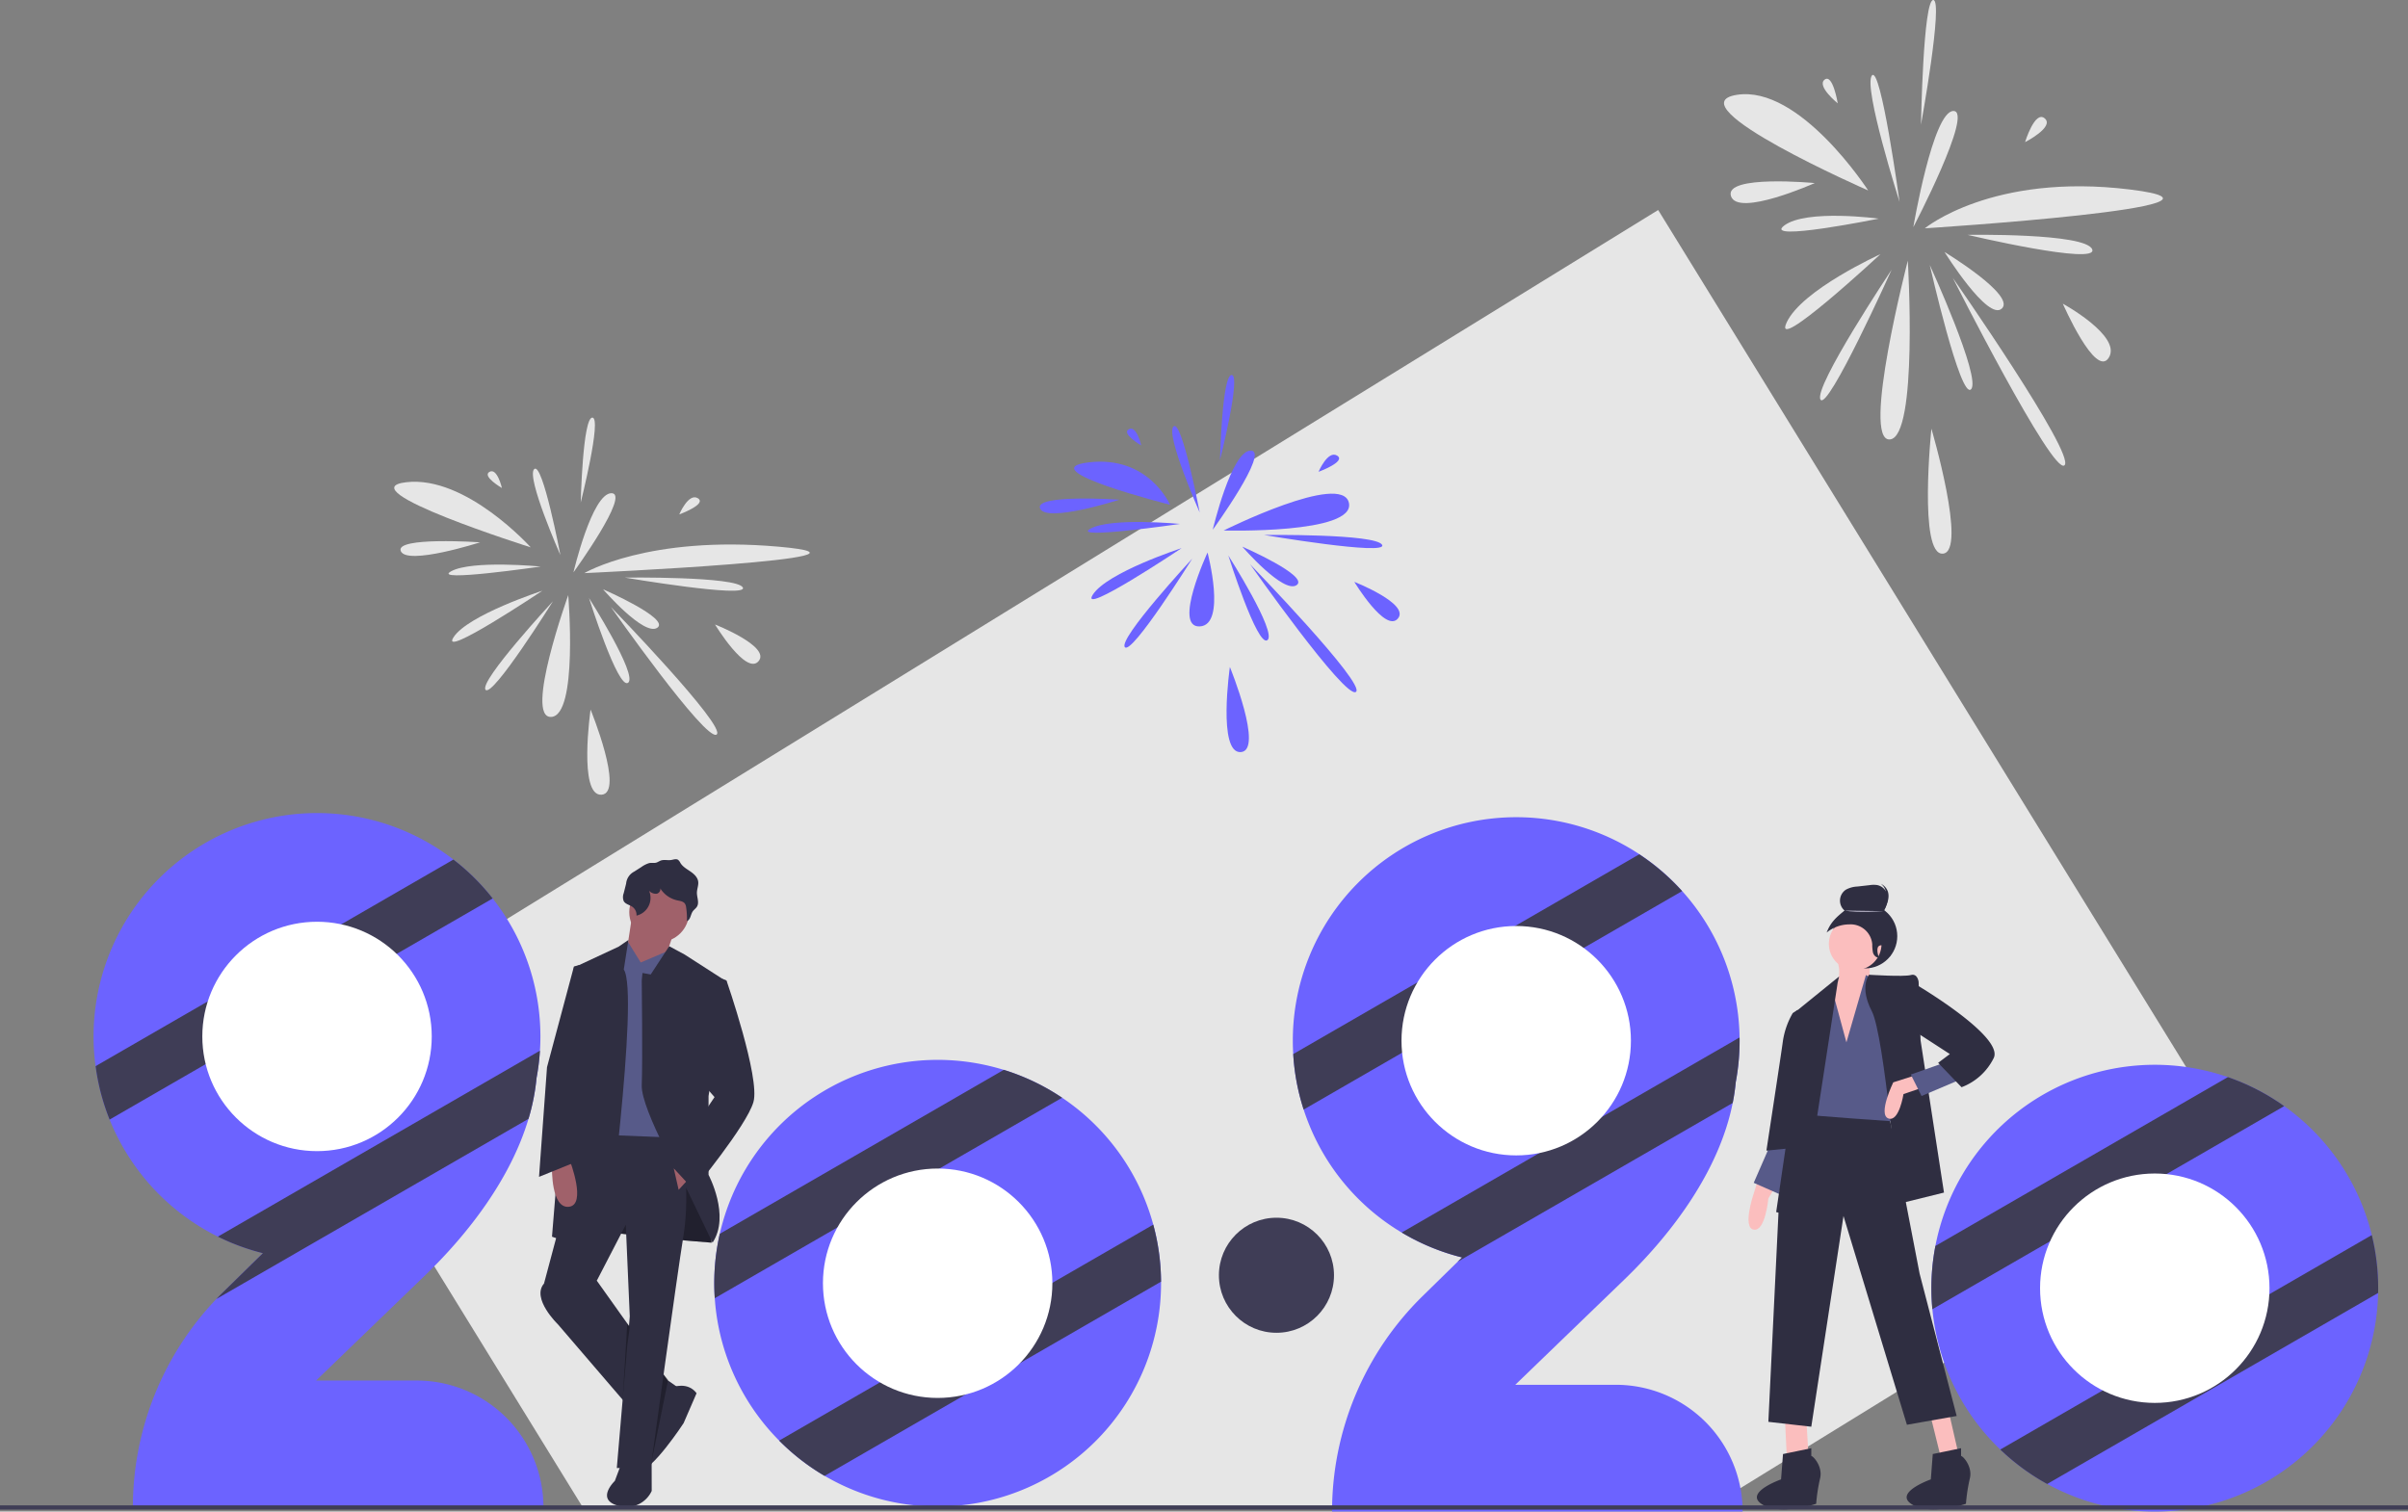 <svg height="709.435" viewBox="0 0 1130 709.435" width="1130" xmlns="http://www.w3.org/2000/svg"><rect x="0" y="0" width="1130" height="709.435" fill="#808080" stroke="none"/><path d="m1056.61 550.685-254.64 156.84h-528.44l-133.14-216.16 637.74-392.8z" fill="#e6e6e6"/><path d="m912.456 548.604-.458 13.883-3.663 29.695-12.362 1.928-3.205-11.955v-15.426s6.868-10.798 5.037-18.125 14.652 0 14.652 0z" fill="#fbbebe" transform="translate(-35 -95.282)"/><circle cx="875.186" cy="439.369" fill="#2f2e41" r="15.144"/><path d="m837.622 665.95.915 18.773 10.073-2.747-.915-15.11z" fill="#fbbebe"/><path d="m905.844 664.119 4.808 19.459 8.241-1.831-4.349-19.002z" fill="#fbbebe"/><path d="m859.801 649.513-1.831 5.952s-5.494 16.025 0 16.941 6.868-14.652 6.868-14.652l3.205-5.494z" fill="#fbbebe" transform="translate(-35 -95.282)"/><path d="m830.754 537.289-7.784 17.857 11.787 5.192 6.528-23.049z" fill="#575a89"/><path d="m886.156 521.721 14.652 76.007 17.399 66.849-23.352 4.121-29.761-97.985-15.11 98.9-20.146-2.289 5.036-103.936 10.989-44.414z" fill="#2f2e41"/><path d="m884.984 778.632c.916 0 5.494 5.037 4.121 10.531a81.316 81.316 0 0 0 -1.831 11.905s-16.712 5.723-25.412.229 8.928-11.676 8.928-11.676l.916-11.905 13.278-2.747z" fill="#2f2e41" transform="translate(-35 -95.282)"/><path d="m955.267 778.632c.916 0 5.494 5.037 4.121 10.531a81.316 81.316 0 0 0 -1.831 11.905s-16.712 5.723-25.412.229 8.928-11.676 8.928-11.676l.916-11.905 13.278-2.747z" fill="#2f2e41" transform="translate(-35 -95.282)"/><circle cx="870.588" cy="442.968" fill="#fbbebe" r="12.362"/><path d="m901.467 584.495 9.157-31.593 3.205 1.831 17.857 44.871-8.242 21.978s-40.293-2.747-40.293-3.205 4.121-53.113 4.121-53.113l7.996-9.248.246 6.501z" fill="#575a89" transform="translate(-35 -95.282)"/><path d="m935.35 556.107s-.458-4.121-3.663-3.205-19.583-.133-19.583-.133-4.684 5.627 1.268 17.074 12.591 90.429 12.591 90.429l21.291-5.266-10.989-71.428z" fill="#2f2e41" transform="translate(-35 -95.282)"/><path d="m863.033 458.306-21.748 17.628 1.373 30.678-9.157 62.27 11.904 2.747 16.942-110.346z" fill="#2f2e41"/><path d="m933.518 600.063-10.073 3.205s-7.326 15.11-2.289 16.941 7.089-11.426 7.089-11.426l9.394-3.226z" fill="#fbbebe" transform="translate(-35 -95.282)"/><path d="m879.032 570.759-.472-1.526-2.276 1.526a37.086 37.086 0 0 0 -4.579 12.82c-.916 6.868-7.784 51.739-7.784 51.739l13.736-1.374z" fill="#2f2e41" transform="translate(-35 -95.282)"/><path d="m912.254 498.828-15.567 5.494 5.036 10.073 18.315-7.783z" fill="#575a89"/><path d="m930.313 555.191c.458 0 45.329 26.099 40.293 36.63a27.707 27.707 0 0 1 -15.11 13.736l-10.989-11.447 5.494-4.121-16.941-10.989z" fill="#2f2e41" transform="translate(-35 -95.282)"/><path d="m923.111 530.051c-.232-2.834-1.589-5.739-4.098-7.077 1.26-2.531 2.386-5.42 1.556-8.122a6.199 6.199 0 0 0 -4.67-4.178 12.165 12.165 0 0 0 -3.628.047l-5.658.642a12.356 12.356 0 0 0 -5.303 1.428 6.142 6.142 0 0 0 -.709 9.858c-3.958 3.166-6.604 5.57-8.405 10.308a17.019 17.019 0 0 1 10.69-3.827 10.19 10.19 0 0 1 10.706 9.336 18.856 18.856 0 0 0 .348 3.953c.385 1.27 1.544 2.459 2.858 2.274-.182.026-1.304-3.342-.514-4.897l.012-.025a1.48 1.48 0 0 1 .804-.69 2.316 2.316 0 0 1 3.078 1.61c.439 1.687 1.142 3.839 1.756 3.268.804-.748.466-7.345.683-8.368a19.202 19.202 0 0 0 .495-5.54z" fill="#2f2e41" transform="translate(-35 -95.282)"/><path d="m918.95 522.929s-12.443.812-18.395-.271" fill="#d0cde1" transform="translate(-35 -95.282)"/><path d="m918.245 521.264c1.26-2.531 2.386-5.42 1.556-8.122a6.136 6.136 0 0 0 -2.171-3.051 6.213 6.213 0 0 1 3.319 3.74c.831 2.702-.295 5.591-1.556 8.122-.999-.149 1.361.649-1.148-.689z" fill="#2f2e41" transform="translate(-35 -95.282)"/><path d="m139.85 701.577 18.5-18.13a104.203 104.203 0 0 1 -21.12-7.77 105.26 105.26 0 0 1 -50.79-54.93 104.845 104.845 0 1 1 202.16-39.02q0 3.36-.22 6.68a105.392 105.392 0 0 1 -1.59 12.79 99.038 99.038 0 0 1 -3.78 19.19c-8.29 27.8-27.85 53.51-48.55 73.49l-51.12 49.34h47.18a59.51 59.51 0 0 1 59.5 59.5h-192.66a141.595 141.595 0 0 1 39.15-97.75q1.635-1.725 3.34-3.39z" fill="#6c63ff" transform="translate(-35 -95.282)"/><path d="m266.2 516.957-45.07 26.02-89.61 51.74-45.08 26.03a104.178 104.178 0 0 1 -6.58-25.08l52.65-30.4 62.64-36.16 52.63-30.4a104.662 104.662 0 0 1 18.42 18.25z" fill="#3f3d56" transform="translate(-35 -95.282)"/><path d="m288.38 588.408a105.392 105.392 0 0 1 -1.59 12.79 99.038 99.038 0 0 1 -3.78 19.19l-146.5 84.58q1.635-1.725 3.34-3.39l18.5-18.13a104.203 104.203 0 0 1 -21.12-7.77z" fill="#3f3d56" transform="translate(-35 -95.282)"/><circle cx="148.771" cy="486.443" fill="#fff" r="53.832"/><path d="m579.85 697.558a104.834 104.834 0 0 1 -209.43 7.03c-.16-2.32-.24-4.67-.24-7.03a104.844 104.844 0 0 1 206.01-27.52v.01a104.045 104.045 0 0 1 3.65 26.76v.01c.01.25.01.49.01.74z" fill="#6c63ff" transform="translate(-35 -95.282)"/><path d="m533.41 610.488-57.6 33.25-47.83 27.62-57.56 33.23c-.16-2.32-.24-4.67-.24-7.03a104.941 104.941 0 0 1 2.58-23.2l133.3-76.96a104.489 104.489 0 0 1 27.35 13.09z" fill="#3f3d56" transform="translate(-35 -95.282)"/><path d="m579.84 696.808v.01l-66.16 38.19-.02.01-25.57 14.77-66.14 38.19a104.417 104.417 0 0 1 -21.32-16.57l47.31-27.32 80.91-46.71 47.34-27.33a104.045 104.045 0 0 1 3.65 26.76z" fill="#3f3d56" transform="translate(-35 -95.282)"/><circle cx="440.015" cy="602.274" fill="#fff" r="53.832"/><path d="m719.04 687.457 2.05-2.01a104.744 104.744 0 0 1 -79.22-95.45q-.195-3.105-.19-6.27a104.825 104.825 0 0 1 209.64-1.52c.02.51.02 1.01.02 1.52a105.866 105.866 0 0 1 -1.81 19.47 92.204 92.204 0 0 1 -1.43 9.74v.01c-6.26 31.4-27.87 60.7-50.9 82.93l-51.12 49.34h47.18a59.51 59.51 0 0 1 59.5 59.5h-192.67a141.607 141.607 0 0 1 42.5-101.14z" fill="#6c63ff" transform="translate(-35 -95.282)"/><path d="m824.36 513.517-177.59 102.53a103.896 103.896 0 0 1 -4.9-26.05l162.4-93.76a104.975 104.975 0 0 1 20.09 17.28z" fill="#3f3d56" transform="translate(-35 -95.282)"/><path d="m851.34 583.728a105.866 105.866 0 0 1 -1.81 19.47 92.204 92.204 0 0 1 -1.43 9.74v.01l-129.06 74.51 2.05-2.01a104.17 104.17 0 0 1 -28.32-11.7l158.55-91.54c.02.51.02 1.01.02 1.52z" fill="#3f3d56" transform="translate(-35 -95.282)"/><circle cx="711.509" cy="488.443" fill="#fff" r="53.832"/><path d="m1151 699.887c0 .74-.01 1.49-.02 2.23a104.829 104.829 0 0 1 -209.17 7.63c-.32-3.25-.47-6.53-.47-9.86a104.81 104.81 0 0 1 165.56-85.46 104.657 104.657 0 0 1 44.1 85.46z" fill="#6c63ff" transform="translate(-35 -95.282)"/><path d="m1106.9 614.428-165.09 95.32c-.32-3.25-.47-6.53-.47-9.86a103.789 103.789 0 0 1 1.89-19.84l137.25-79.24a104.31 104.31 0 0 1 26.42 13.62z" fill="#3f3d56" transform="translate(-35 -95.282)"/><path d="m1151 699.887c0 .74-.01 1.49-.02 2.23l-155.3 89.66a104.68 104.68 0 0 1 -22.01-16.17l174.34-100.66a104.552 104.552 0 0 1 2.99 24.94z" fill="#3f3d56" transform="translate(-35 -95.282)"/><circle cx="1011.17" cy="604.607" fill="#fff" r="53.832"/><path d="m368.902 669.621v8.891s-63.639-4.679-66.915-9.827 4.211-39.307 4.211-39.307l55.216 10.763z" fill="#2f2e41" transform="translate(-35 -95.282)"/><path d="m368.902 669.621v8.891s-63.639-4.679-66.915-9.827 4.211-39.307 4.211-39.307l55.216 10.763z" opacity=".3" transform="translate(-35 -95.282)"/><path d="m313.686 694.421 34.627 48.665 4.679 3.276-13.57 20.121-42.582-49.601s-12.634-12.166-6.551-19.185 23.397-3.276 23.397-3.276z" fill="#2f2e41" transform="translate(-35 -95.282)"/><path d="m350.653 746.362s7.019-2.808 11.23 2.808l-6.083 14.038s-14.974 22.929-21.057 22.461-4.679-9.359-2.808-10.295 6.515-10.024 6.515-10.024z" fill="#2f2e41" transform="translate(-35 -95.282)"/><path d="m340.799 781.033.027 13.995a12.98 12.98 0 0 1 -15.442 7.019c-11.23-2.808-1.872-11.698-1.872-11.698l2.808-7.487z" fill="#2f2e41" transform="translate(-35 -95.282)"/><circle cx="309.336" cy="428.108" fill="#a0616a" r="14.038"/><path d="m296.935 427.874-2.807 18.25 13.102 18.717 9.359-28.544z" fill="#a0616a"/><path d="m300.679 451.739 12.611-5.381 1.895 91.949-39.307-2.808 13.57-87.972 5.292-5.381z" fill="#575a89"/><path d="m336.147 555.444.349-3.513 3.863.705 8.674-13.26 7.236 3.902 19.653 12.634-8.423 53.813v36.967s10.295 19.185 1.872 31.82l-11.698-24.333s-21.993-37.903-21.525-49.601-0-49.133-0-49.133z" fill="#2f2e41" transform="translate(-35 -95.282)"/><path d="m327.724 550.297 2.168-13.858-4.508 3.095-21.057 9.827-10.295 126.343 24.801 8.891s16.378-123.067 8.891-134.298z" fill="#2f2e41" transform="translate(-35 -95.282)"/><path d="m309.007 627.506 45.858 1.872s4.211 25.269.936 45.39-15.442 109.497-15.442 109.497h-15.91l6.083-71.126-1.872-43.05-13.57 26.204-24.801 1.404z" fill="#2f2e41" transform="translate(-35 -95.282)"/><path d="m349.97 498.911c1.091-.177 2.297-.683 3.222-.079a4.275 4.275 0 0 1 1.115 1.485c1.071 1.748 2.946 2.802 4.638 3.959s3.381 2.671 3.687 4.698c.264 1.745-.563 3.475-.588 5.24-.031 2.233 1.18 4.653.036 6.571-.523.877-1.452 1.442-2.024 2.287-1.01 1.493-1.005 3.9-2.709 4.49a35.078 35.078 0 0 0 -.358-6.378 4.166 4.166 0 0 0 -.543-1.734c-.762-1.139-2.324-1.312-3.664-1.602a12.597 12.597 0 0 1 -8.216-6.079c.857 1.016-.116 2.732-1.422 2.978a4.341 4.341 0 0 1 -3.567-1.421 8.545 8.545 0 0 1 -5.892 11.693 4.636 4.636 0 0 0 -1.903-4.121c-1.352-.956-3.285-1.24-4.091-2.686a5.074 5.074 0 0 1 -.014-3.678l1.147-4.554a7.008 7.008 0 0 1 3.774-5.614l3.438-2.199a12.364 12.364 0 0 1 3.523-1.774c1.125-.282 2.265.066 3.368-.236.911-.25 1.652-.903 2.599-1.112 1.463-.322 2.97.105 4.442-.134z" fill="#2f2e41" transform="translate(-35 -95.282)"/><path d="m302.455 640.141s7.955 20.589-.468 21.525-7.955-18.25-7.955-18.25z" fill="#a0616a" transform="translate(-35 -95.282)"/><path d="m274.007 454.546-2.252-1.6-2.428.665-12.634 47.261-3.744 51.473 17.314-7.019-.936-36.499z" fill="#2f2e41"/><path d="m323.608 552.813-5.147 5.615-2.29-10.084z" fill="#a0616a"/><path d="m371.71 556.38 2.374-1.649 1.838.713s15.91 45.858 12.634 57.088-28.076 41.178-28.076 41.178l-11.23-12.166 21.057-31.352-6.551-7.487z" fill="#2f2e41" transform="translate(-35 -95.282)"/><path d="m294.358 631.579-2.17 25.371 2.17-35.786 1.174 1.65z" opacity=".3"/><path d="m311.39 645.101-5.591 40.649 7.748-38.18z" opacity=".3"/><path d="m0 706.525h1130v2h-1130z" fill="#3f3d56"/><circle cx="599" cy="598.525" fill="#3f3d56" r="27"/><g transform="translate(-35 -95.282)"><path d="m917.445 214.571s-36.96 16.694-44.048 32.104 44.048-32.104 44.048-32.104z" fill="#e6e6e6"/><path d="m916.644 197.897s-34.06-4.591-44.393 3.255 44.393-3.255 44.393-3.255z" fill="#e6e6e6"/><path d="m926.392 190.03s-17.132-53.947-12.981-59.286 12.981 59.286 12.981 59.286z" fill="#e6e6e6"/><path d="m932.867 201.893s9.195-54.528 18.829-54.528-18.829 54.528-18.829 54.528z" fill="#e6e6e6"/><path d="m938.264 202.437s31.614-26.199 96.385-18.202-96.385 18.202-96.385 18.202z" fill="#e6e6e6"/><path d="m958.313 205.509s55.377-.969 58.488 6.785-58.488-6.785-58.488-6.785z" fill="#e6e6e6"/><path d="m947.517 213.56s33.448 20.274 26.912 26.512-26.912-26.512-26.912-26.512z" fill="#e6e6e6"/><path d="m1003.035 237.829s27.759 15.168 21.59 25.28-21.59-25.28-21.59-25.28z" fill="#e6e6e6"/><path d="m951.373 225.694s57.831 82.918 52.433 87.974-52.433-87.974-52.433-87.974z" fill="#e6e6e6"/><path d="m940.578 219.627s24.348 53.18 19.379 58.35-19.379-58.35-19.379-58.35z" fill="#e6e6e6"/><path d="m930.277 217.605s-21.914 84.797-8.467 83.923 8.467-83.923 8.467-83.923z" fill="#e6e6e6"/><path d="m922.708 221.82s-36.784 55.173-33.418 60.984 33.418-60.984 33.418-60.984z" fill="#e6e6e6"/><path d="m911.668 184.667s-32.07-49.678-61.725-44.863 61.725 44.863 61.725 44.863z" fill="#e6e6e6"/><path d="m886.602 181.202s-42.409-4.045-39.325 6.067 39.325-6.067 39.325-6.067z" fill="#e6e6e6"/><path d="m897.397 143.787s-2.313-14.157-6.169-11.123 6.169 11.123 6.169 11.123z" fill="#e6e6e6"/><path d="m936.465 153.804s10.581-58.307 5.785-58.521-5.785 58.521-5.785 58.521z" fill="#e6e6e6"/><path d="m985.3 161.989s4.626-15.168 9.253-11.123-9.253 11.123-9.253 11.123z" fill="#e6e6e6"/><path d="m941.349 296.478s-6.169 59.661 5.398 58.65-5.398-58.65-5.398-58.65z" fill="#e6e6e6"/><path d="m289.511 372.535s-34.99 11.371-41.701 21.867 41.701-21.867 41.701-21.867z" fill="#e6e6e6"/><path d="m288.752 361.177s-32.245-3.127-42.027 2.217 42.027-2.217 42.027-2.217z" fill="#e6e6e6"/><path d="m297.98 355.819s-16.219-36.745-12.289-40.382 12.289 40.382 12.289 40.382z" fill="#e6e6e6"/><path d="m304.11 363.899s8.705-37.141 17.825-37.141-17.825 37.141-17.825 37.141z" fill="#e6e6e6"/><path d="m309.22 364.27s29.929-17.845 91.248-12.398-91.248 12.398-91.248 12.398z" fill="#e6e6e6"/><path d="m328.2 366.362s52.425-.66 55.371 4.622-55.371-4.622-55.371-4.622z" fill="#e6e6e6"/><path d="m317.98 371.846s31.665 13.81 25.478 18.059-25.478-18.059-25.478-18.059z" fill="#e6e6e6"/><path d="m370.538 388.377s26.279 10.332 20.439 17.219-20.439-17.219-20.439-17.219z" fill="#e6e6e6"/><path d="m321.63 380.111s54.749 56.479 49.639 59.923-49.639-59.923-49.639-59.923z" fill="#e6e6e6"/><path d="m311.41 375.979s23.051 36.223 18.346 39.745-18.346-39.745-18.346-39.745z" fill="#e6e6e6"/><path d="m301.658 374.601s-20.746 57.759-8.015 57.163 8.015-57.163 8.015-57.163z" fill="#e6e6e6"/><path d="m294.493 377.472s-34.824 37.581-31.637 41.539 31.637-41.539 31.637-41.539z" fill="#e6e6e6"/><path d="m284.041 352.166s-30.36-33.838-58.435-30.558 58.435 30.558 58.435 30.558z" fill="#e6e6e6"/><path d="m260.311 349.806s-40.149-2.755-37.229 4.133 37.229-4.133 37.229-4.133z" fill="#e6e6e6"/><path d="m270.531 324.321s-2.19-9.643-5.84-7.576 5.84 7.576 5.84 7.576z" fill="#e6e6e6"/><path d="m307.516 331.144s10.017-39.715 5.477-39.861-5.477 39.861-5.477 39.861z" fill="#e6e6e6"/><path d="m353.749 336.719s4.38-10.332 8.76-7.576-8.76 7.576-8.76 7.576z" fill="#e6e6e6"/><path d="m312.14 428.325s-5.84 40.637 5.11 39.949-5.11-39.949-5.11-39.949z" fill="#e6e6e6"/><path d="m589.511 352.535s-34.99 11.371-41.701 21.867 41.701-21.867 41.701-21.867z" fill="#6c63ff"/><path d="m588.752 341.177s-32.245-3.127-42.027 2.217 42.027-2.217 42.027-2.217z" fill="#6c63ff"/><path d="m597.98 335.819s-16.219-36.745-12.289-40.382 12.289 40.382 12.289 40.382z" fill="#6c63ff"/><path d="m604.11 343.899s8.705-37.141 17.825-37.141-17.825 37.141-17.825 37.141z" fill="#6c63ff"/><path d="m609.22 344.27s55.533-27.682 58.78-12.987-58.78 12.987-58.78 12.987z" fill="#6c63ff"/><path d="m628.2 346.362s52.425-.66 55.371 4.622-55.371-4.622-55.371-4.622z" fill="#6c63ff"/><path d="m617.98 351.846s31.665 13.81 25.478 18.059-25.478-18.059-25.478-18.059z" fill="#6c63ff"/><path d="m670.538 368.377s26.279 10.332 20.439 17.219-20.439-17.219-20.439-17.219z" fill="#6c63ff"/><path d="m621.63 360.111s54.749 56.479 49.639 59.923-49.639-59.923-49.639-59.923z" fill="#6c63ff"/><path d="m611.41 355.979s23.051 36.223 18.346 39.745-18.346-39.745-18.346-39.745z" fill="#6c63ff"/><path d="m601.658 354.601s-16.389 35.277-3.658 34.681 3.658-34.681 3.658-34.681z" fill="#6c63ff"/><path d="m594.493 357.472s-34.824 37.581-31.637 41.539 31.637-41.539 31.637-41.539z" fill="#6c63ff"/><path d="m584.041 332.166s-9.966-23.163-38.041-19.884 38.041 19.884 38.041 19.884z" fill="#6c63ff"/><path d="m560.311 329.806s-40.149-2.755-37.229 4.133 37.229-4.133 37.229-4.133z" fill="#6c63ff"/><path d="m570.531 304.321s-2.19-9.643-5.84-7.576 5.84 7.576 5.84 7.576z" fill="#6c63ff"/><path d="m607.516 311.144s10.017-39.715 5.477-39.861-5.477 39.861-5.477 39.861z" fill="#6c63ff"/><path d="m653.749 316.719s4.38-10.332 8.76-7.576-8.76 7.576-8.76 7.576z" fill="#6c63ff"/><path d="m612.14 408.325s-5.84 40.637 5.11 39.949-5.11-39.949-5.11-39.949z" fill="#6c63ff"/></g></svg>
